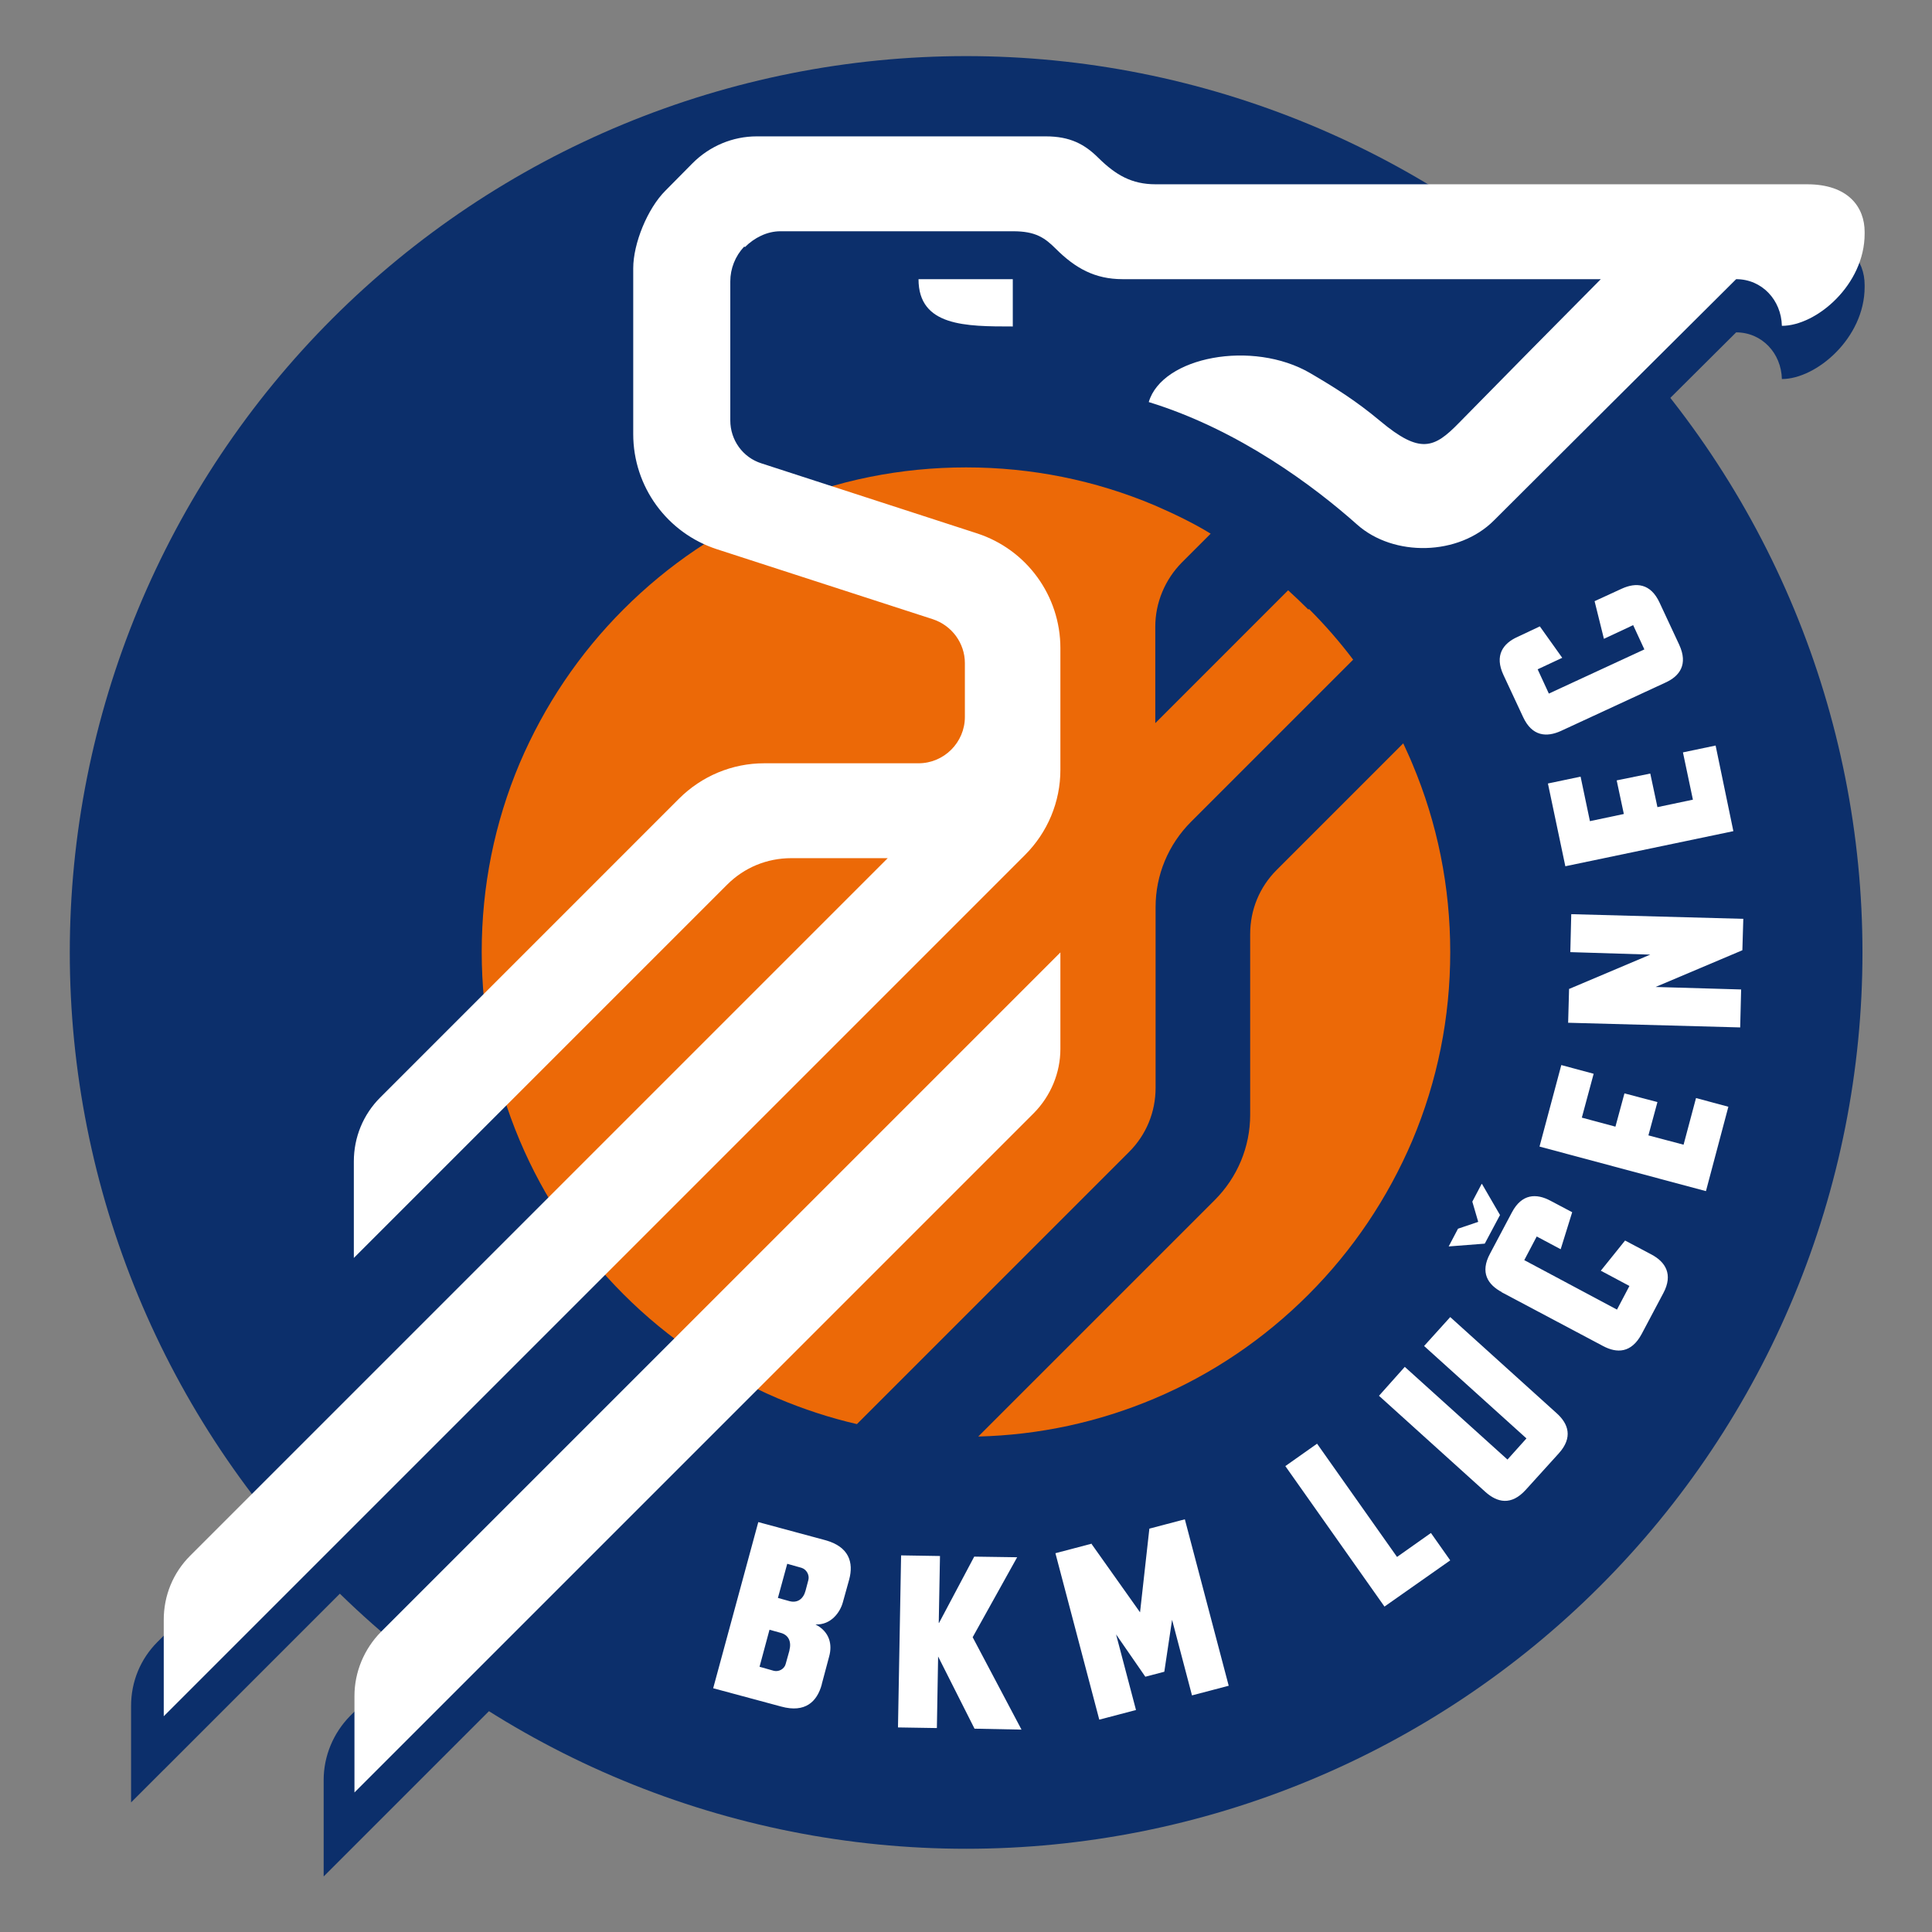 <svg xmlns="http://www.w3.org/2000/svg" xmlns:xlink="http://www.w3.org/1999/xlink" width="1080" zoomAndPan="magnify" viewBox="0 0 810 810" height="1080" preserveAspectRatio="xMidYMid meet" version="1.2"><rect x="0" y="0" width="810" height="810" fill="#808080" stroke="none"/><g id="977548959b"><path style=" stroke:none;fill-rule:nonzero;fill:#0c2f6b;fill-opacity:1;" d="M 444.574 421.617 L 444.574 462.055 C 444.574 472.098 440.531 481.75 433.488 488.926 L 135.695 786.715 L 135.695 746.281 C 135.695 736.234 139.738 726.582 146.785 719.41 Z M 444.574 421.617 "/><path style=" stroke:none;fill-rule:nonzero;fill:#0c2f6b;fill-opacity:1;" d="M 757.496 99.566 L 484.488 99.566 C 474.445 99.566 467.793 95.652 460.617 88.609 C 454.75 82.738 448.617 79.477 438.445 79.477 L 317.266 79.477 C 307.223 79.477 297.57 83.52 290.398 90.695 L 278.918 102.305 C 271.484 109.738 265.484 124.348 265.484 134.785 L 265.484 204.309 C 265.484 226.352 279.699 245.785 300.57 252.57 L 391.094 281.918 C 399.051 284.527 404.531 291.961 404.531 300.309 L 404.531 322.875 C 404.531 333.57 395.789 342.312 385.094 342.312 L 320.398 342.312 C 306.961 342.312 294.18 347.66 284.656 357.18 L 177.305 464.531 C 170.133 471.707 166.219 481.227 166.219 491.402 L 166.219 531.84 C 166.219 531.84 304.875 393.184 304.875 393.184 C 312.051 386.008 321.57 382.094 331.746 382.094 L 372.18 382.094 C 372.18 382.094 79.738 674.539 79.738 674.539 C 72.562 681.711 68.652 691.234 68.652 701.41 L 68.652 741.844 L 429.703 380.789 C 439.227 371.27 444.574 358.484 444.574 345.051 L 444.574 294.047 C 444.574 272.137 430.488 252.699 409.617 245.918 L 319.223 216.566 C 311.398 214.09 306.18 206.785 306.18 198.566 L 306.18 140.262 C 306.18 134.914 308.266 129.695 311.918 125.781 C 312.051 125.652 312.309 125.781 312.309 125.914 C 316.223 122 321.57 119.262 327.18 119.262 L 424.75 119.262 C 434.008 119.262 437.922 121.871 442.617 126.566 C 450.836 134.785 459.055 139.348 470.664 139.348 L 671.148 139.348 C 654.059 156.566 630.711 180.176 611.668 199.609 C 601.363 210.176 595.492 212.918 578.664 198.828 C 568.359 190.219 559.754 184.871 549.316 178.742 C 525.188 164.652 487.227 171.828 481.621 190.871 C 519.445 202.48 551.145 226.352 569.012 242.266 C 584.273 255.832 611.535 255.438 626.406 240.438 C 648.973 217.871 700.758 166.348 727.887 139.348 C 738.715 139.348 746.801 148.09 747.062 158.914 C 761.539 158.914 781.758 141.695 781.758 120.305 L 781.758 119.523 C 781.758 109.219 774.977 99.566 757.629 99.566 Z M 757.496 99.566 "/><path style=" stroke:none;fill-rule:nonzero;fill:#0c2f6b;fill-opacity:1;" d="M 312.051 125.914 C 315.961 122 321.309 119.262 326.918 119.262 L 424.488 119.262 C 433.75 119.262 437.66 121.871 442.359 126.566 C 450.574 134.785 458.793 139.348 470.402 139.348 L 621.32 139.348 C 615.84 135.043 610.492 130.609 605.406 125.781 C 596.535 117.434 588.711 108.176 580.102 99.566 L 484.621 99.566 C 474.574 99.566 467.922 95.652 460.75 88.609 C 454.879 82.738 448.75 79.477 438.574 79.477 L 317.398 79.477 C 307.355 79.477 297.699 83.52 290.527 90.695 L 279.047 102.305 C 271.613 109.738 265.613 124.348 265.613 134.785 L 265.613 204.309 C 265.613 226.352 279.832 245.785 300.703 252.57 L 391.227 281.918 C 399.184 284.527 404.66 291.961 404.66 300.309 L 404.66 322.875 C 404.66 333.57 395.922 342.312 385.227 342.312 L 320.527 342.312 C 307.094 342.312 294.309 347.66 284.789 357.18 L 177.438 464.531 C 170.262 471.707 166.348 481.227 166.348 491.402 L 166.348 531.84 C 166.348 531.84 305.004 393.184 305.004 393.184 C 312.18 386.008 321.703 382.094 331.875 382.094 L 372.312 382.094 C 372.312 382.094 66.043 688.363 66.043 688.363 C 58.867 695.539 54.953 705.062 54.953 715.234 L 54.953 755.672 L 429.703 380.922 C 439.227 371.398 444.574 358.617 444.574 345.18 L 444.574 294.18 C 444.574 272.266 430.488 252.832 409.617 246.047 L 319.223 216.699 C 311.398 214.219 306.18 206.914 306.18 198.699 L 306.18 140.391 C 306.18 135.043 308.266 129.828 311.918 125.914 C 312.051 125.781 312.309 125.914 312.309 126.043 Z M 312.051 125.914 "/><path style=" stroke:none;fill-rule:nonzero;fill:#0c2f6b;fill-opacity:1;" d="M 673.496 173.262 C 665.668 169.219 657.973 164.523 650.539 159.695 C 637.625 172.871 623.535 187.09 611.406 199.48 C 601.102 210.047 595.23 212.785 578.406 198.699 C 568.102 190.09 559.492 184.742 549.055 178.609 C 524.926 164.523 486.969 171.699 481.359 190.742 C 519.188 202.352 550.883 226.223 568.754 242.133 C 584.016 255.699 611.277 255.309 626.145 240.309 C 639.711 226.742 664.102 202.352 687.32 179.395 C 682.758 177.305 678.059 175.48 673.625 173.133 Z M 673.496 173.262 "/><path style=" stroke:none;fill-rule:nonzero;fill:#0c2f6b;fill-opacity:1;" d="M 780.848 399.312 C 780.848 405.465 780.695 411.609 780.395 417.754 C 780.09 423.895 779.641 430.027 779.035 436.148 C 778.434 442.266 777.68 448.371 776.777 454.453 C 775.875 460.535 774.824 466.594 773.625 472.625 C 772.426 478.66 771.078 484.656 769.582 490.625 C 768.09 496.59 766.449 502.516 764.664 508.398 C 762.879 514.285 760.949 520.125 758.879 525.914 C 756.805 531.703 754.594 537.441 752.238 543.121 C 749.887 548.805 747.395 554.426 744.766 559.984 C 742.137 565.547 739.371 571.035 736.473 576.461 C 733.574 581.883 730.543 587.234 727.383 592.508 C 724.219 597.785 720.93 602.98 717.512 608.094 C 714.098 613.207 710.555 618.234 706.891 623.172 C 703.23 628.113 699.445 632.961 695.543 637.715 C 691.645 642.469 687.629 647.125 683.496 651.68 C 679.367 656.238 675.129 660.691 670.777 665.039 C 666.43 669.387 661.977 673.629 657.418 677.758 C 652.863 681.887 648.207 685.902 643.453 689.805 C 638.699 693.707 633.852 697.488 628.91 701.152 C 623.973 704.816 618.945 708.355 613.832 711.773 C 608.719 715.191 603.523 718.48 598.25 721.641 C 592.973 724.805 587.625 727.836 582.199 730.734 C 576.777 733.633 571.285 736.398 565.723 739.027 C 560.164 741.656 554.543 744.148 548.863 746.5 C 543.18 748.855 537.445 751.066 531.652 753.141 C 525.863 755.211 520.023 757.141 514.141 758.926 C 508.254 760.711 502.328 762.352 496.363 763.844 C 490.398 765.34 484.398 766.688 478.367 767.887 C 472.332 769.086 466.277 770.137 460.191 771.039 C 454.109 771.941 448.008 772.695 441.887 773.297 C 435.766 773.898 429.633 774.352 423.492 774.652 C 417.348 774.957 411.203 775.105 405.051 775.105 C 398.902 775.105 392.754 774.957 386.613 774.652 C 380.469 774.352 374.34 773.898 368.219 773.297 C 362.098 772.695 355.996 771.941 349.91 771.039 C 343.828 770.137 337.77 769.086 331.738 767.887 C 325.707 766.688 319.707 765.34 313.742 763.844 C 307.777 762.352 301.852 760.711 295.965 758.926 C 290.078 757.141 284.242 755.211 278.449 753.141 C 272.66 751.066 266.926 748.855 261.242 746.5 C 255.559 744.148 249.938 741.656 244.379 739.027 C 238.82 736.398 233.328 733.633 227.902 730.734 C 222.48 727.836 217.129 724.805 211.855 721.641 C 206.582 718.48 201.387 715.191 196.273 711.773 C 191.16 708.355 186.133 704.816 181.191 701.152 C 176.254 697.488 171.406 693.707 166.652 689.805 C 161.898 685.902 157.242 681.887 152.684 677.758 C 148.129 673.629 143.676 669.387 139.324 665.039 C 134.977 660.691 130.738 656.238 126.605 651.68 C 122.477 647.125 118.461 642.469 114.559 637.715 C 110.656 632.961 106.875 628.113 103.211 623.172 C 99.547 618.234 96.008 613.207 92.59 608.094 C 89.176 602.98 85.887 597.785 82.723 592.508 C 79.562 587.234 76.531 581.883 73.633 576.461 C 70.734 571.035 67.969 565.547 65.34 559.984 C 62.711 554.426 60.219 548.805 57.863 543.121 C 55.512 537.441 53.297 531.703 51.227 525.914 C 49.152 520.125 47.227 514.285 45.441 508.398 C 43.656 502.516 42.016 496.59 40.52 490.625 C 39.027 484.656 37.68 478.66 36.48 472.625 C 35.281 466.594 34.227 460.535 33.324 454.453 C 32.422 448.371 31.672 442.266 31.066 436.148 C 30.465 430.027 30.012 423.895 29.711 417.754 C 29.41 411.609 29.258 405.465 29.258 399.312 C 29.258 393.164 29.41 387.016 29.711 380.875 C 30.012 374.73 30.465 368.598 31.066 362.48 C 31.672 356.359 32.422 350.258 33.324 344.172 C 34.227 338.09 35.281 332.031 36.48 326 C 37.68 319.969 39.027 313.969 40.52 308.004 C 42.016 302.035 43.656 296.109 45.441 290.227 C 47.227 284.34 49.152 278.504 51.227 272.711 C 53.297 266.922 55.512 261.184 57.863 255.504 C 60.219 249.82 62.711 244.199 65.34 238.641 C 67.969 233.082 70.734 227.59 73.633 222.164 C 76.531 216.742 79.562 211.391 82.723 206.117 C 85.887 200.84 89.176 195.648 92.59 190.531 C 96.008 185.418 99.547 180.395 103.211 175.453 C 106.875 170.512 110.656 165.664 114.559 160.91 C 118.461 156.156 122.477 151.504 126.605 146.945 C 130.738 142.387 134.977 137.934 139.324 133.586 C 143.676 129.238 148.129 125 152.684 120.867 C 157.242 116.738 161.898 112.723 166.652 108.82 C 171.406 104.918 176.254 101.137 181.191 97.473 C 186.133 93.809 191.16 90.27 196.273 86.852 C 201.387 83.434 206.582 80.145 211.855 76.984 C 217.129 73.82 222.48 70.793 227.902 67.891 C 233.328 64.992 238.82 62.23 244.379 59.598 C 249.938 56.969 255.559 54.477 261.242 52.125 C 266.926 49.77 272.66 47.559 278.449 45.488 C 284.242 43.414 290.078 41.484 295.965 39.699 C 301.852 37.914 307.777 36.277 313.742 34.781 C 319.707 33.285 325.707 31.941 331.738 30.738 C 337.77 29.539 343.828 28.488 349.91 27.586 C 355.996 26.684 362.098 25.93 368.219 25.328 C 374.34 24.727 380.469 24.273 386.613 23.973 C 392.754 23.672 398.902 23.52 405.051 23.52 C 411.203 23.52 417.348 23.672 423.492 23.973 C 429.633 24.273 435.766 24.727 441.887 25.328 C 448.008 25.93 454.109 26.684 460.191 27.586 C 466.277 28.488 472.332 29.539 478.367 30.738 C 484.398 31.941 490.398 33.285 496.363 34.781 C 502.328 36.277 508.254 37.914 514.141 39.699 C 520.023 41.484 525.863 43.414 531.652 45.488 C 537.445 47.559 543.18 49.77 548.863 52.125 C 554.543 54.477 560.164 56.969 565.723 59.598 C 571.285 62.23 576.777 64.992 582.199 67.891 C 587.625 70.793 592.973 73.82 598.25 76.984 C 603.523 80.145 608.719 83.434 613.832 86.852 C 618.945 90.27 623.973 93.809 628.91 97.473 C 633.852 101.137 638.699 104.918 643.453 108.82 C 648.207 112.723 652.863 116.738 657.418 120.867 C 661.977 125 666.43 129.238 670.777 133.586 C 675.129 137.934 679.367 142.387 683.496 146.945 C 687.629 151.504 691.645 156.156 695.543 160.91 C 699.445 165.664 703.23 170.512 706.891 175.453 C 710.555 180.395 714.098 185.418 717.512 190.531 C 720.93 195.648 724.219 200.84 727.383 206.117 C 730.543 211.391 733.574 216.742 736.473 222.164 C 739.371 227.59 742.137 233.082 744.766 238.641 C 747.395 244.199 749.887 249.82 752.238 255.504 C 754.594 261.184 756.805 266.922 758.879 272.711 C 760.949 278.504 762.879 284.34 764.664 290.227 C 766.449 296.109 768.09 302.035 769.582 308.004 C 771.078 313.969 772.426 319.969 773.625 326 C 774.824 332.031 775.875 338.09 776.777 344.172 C 777.68 350.258 778.434 356.359 779.035 362.48 C 779.641 368.598 780.09 374.73 780.395 380.875 C 780.695 387.016 780.848 393.164 780.848 399.312 Z M 780.848 399.312 "/><path style=" stroke:none;fill-rule:nonzero;fill:#ffffff;fill-opacity:1;" d="M 344.527 706.234 C 342.57 713.41 337.617 718.234 327.57 715.496 L 299.004 707.801 L 317.918 638.145 L 345.965 645.711 C 356.008 648.449 357.965 655.102 356.008 662.277 L 353.398 671.668 C 352.223 676.102 348.312 681.32 341.918 681.059 C 347.922 684.191 348.965 689.539 347.66 694.363 L 344.527 706.105 Z M 330.965 691.887 C 331.875 688.363 330.703 685.496 327.312 684.582 L 322.613 683.277 L 318.441 698.801 L 324.441 700.496 C 326.527 701.016 328.875 699.715 329.398 697.625 L 330.965 692.016 Z M 326.266 669.973 L 330.965 671.277 C 334.355 672.191 336.832 670.363 337.746 666.844 L 338.918 662.406 C 339.441 660.32 338.137 657.973 336.051 657.32 L 330.051 655.625 L 326.137 669.973 Z M 326.266 669.973 "/><path style=" stroke:none;fill-rule:nonzero;fill:#ffffff;fill-opacity:1;" d="M 393.703 680.406 C 393.703 680.406 408.445 652.625 408.445 652.625 L 426.445 652.887 L 407.793 686.41 L 428.27 725.148 L 408.574 724.758 L 393.312 694.496 C 393.312 694.496 392.789 724.496 392.789 724.496 L 376.484 724.234 L 377.789 652.102 L 394.094 652.363 L 393.574 680.406 Z M 393.703 680.406 "/><path style=" stroke:none;fill-rule:nonzero;fill:#ffffff;fill-opacity:1;" d="M 457.617 647.277 L 477.969 675.973 L 481.879 640.887 L 496.75 636.973 L 515.141 706.758 L 499.75 710.801 L 491.402 679.105 C 491.402 679.105 488.141 700.887 488.141 700.887 L 480.184 702.973 L 467.922 685.234 C 467.922 685.234 476.273 716.93 476.273 716.93 L 460.879 720.973 L 442.488 651.191 L 457.879 647.145 Z M 457.617 647.277 "/><path style=" stroke:none;fill-rule:nonzero;fill:#ffffff;fill-opacity:1;" d="M 580.492 673.625 L 538.883 614.668 L 552.188 605.273 L 585.711 652.754 L 599.926 642.711 L 608.016 654.191 L 580.363 673.625 Z M 580.492 673.625 "/><path style=" stroke:none;fill-rule:nonzero;fill:#ffffff;fill-opacity:1;" d="M 589.102 573.188 L 632.016 611.93 L 639.973 603.059 L 597.059 564.316 L 608.016 552.188 L 652.625 592.492 C 657.582 596.926 659.539 602.668 653.539 609.32 L 639.711 624.582 C 633.582 631.363 627.711 629.93 622.754 625.492 L 578.145 585.188 L 588.969 573.059 Z M 589.102 573.188 "/><path style=" stroke:none;fill-rule:nonzero;fill:#ffffff;fill-opacity:1;" d="M 621.32 496.359 L 628.887 509.402 L 622.492 521.402 L 607.363 522.578 L 611.277 515.141 L 619.754 512.273 L 617.277 503.793 L 621.188 496.359 Z M 629.668 541.75 C 623.797 538.621 620.406 533.535 624.711 525.578 L 633.84 508.359 C 638.016 500.402 644.145 500.273 650.016 503.402 L 659.148 508.23 L 654.32 523.75 L 644.277 518.402 L 639.059 528.316 L 677.93 549.055 L 683.148 539.145 L 671.148 532.75 L 681.32 520.098 L 692.41 525.969 C 698.277 529.098 701.539 534.316 697.363 542.145 L 688.234 559.359 C 683.93 567.316 677.93 567.449 672.059 564.316 L 629.535 541.75 Z M 629.668 541.75 "/><path style=" stroke:none;fill-rule:nonzero;fill:#ffffff;fill-opacity:1;" d="M 715.105 499.359 L 645.449 480.707 L 654.582 446.531 L 668.148 450.184 L 663.191 468.574 L 677.277 472.359 L 681.059 458.402 L 694.887 462.055 L 691.105 476.012 L 705.844 479.926 L 711.062 460.359 L 724.625 464.012 L 715.234 499.359 Z M 715.105 499.359 "/><path style=" stroke:none;fill-rule:nonzero;fill:#ffffff;fill-opacity:1;" d="M 657.973 414.574 L 691.887 400.227 C 691.887 400.227 658.363 399.184 658.363 399.184 L 658.754 383.27 L 730.887 385.227 L 730.496 398.398 L 694.105 413.793 C 694.105 413.793 729.977 414.836 729.977 414.836 L 729.582 430.75 L 657.449 428.793 L 657.844 414.574 Z M 657.973 414.574 "/><path style=" stroke:none;fill-rule:nonzero;fill:#ffffff;fill-opacity:1;" d="M 726.844 348.441 L 656.277 363.18 L 648.973 328.484 L 662.668 325.613 L 666.582 344.27 L 680.801 341.27 L 677.801 327.18 L 691.887 324.312 L 694.887 338.398 L 709.758 335.266 L 705.582 315.441 L 719.277 312.57 L 726.715 348.441 Z M 726.844 348.441 "/><path style=" stroke:none;fill-rule:nonzero;fill:#ffffff;fill-opacity:1;" d="M 654.449 306.441 C 648.449 309.18 642.32 308.789 638.539 300.57 L 630.32 282.961 C 626.535 274.875 630.059 269.789 636.188 267.047 L 645.582 262.613 L 654.973 275.789 L 644.668 280.613 L 649.363 290.789 L 689.41 272.266 L 684.711 262.09 L 672.453 267.832 L 668.539 252.047 L 679.887 246.832 C 685.887 244.09 692.016 244.48 695.801 252.699 L 704.016 270.309 C 707.801 278.527 704.277 283.484 698.148 286.223 Z M 654.449 306.441 "/><path style=" stroke:none;fill-rule:nonzero;fill:#ec6907;fill-opacity:1;" d="M 548.535 255.57 C 545.797 252.832 542.926 250.09 540.055 247.48 L 484.359 303.18 L 484.359 262.742 C 484.359 252.699 488.402 243.047 495.445 235.875 L 507.578 223.742 C 500.141 219.176 492.184 215.395 484.098 211.871 C 459.055 201.309 432.445 195.961 405.051 195.961 C 377.66 195.961 351.051 201.309 326.008 211.871 C 301.875 222.047 280.094 236.785 261.438 255.438 C 242.785 274.09 228.176 295.875 217.871 320.008 C 207.309 345.051 201.961 371.66 201.961 399.051 C 201.961 426.445 207.309 453.055 217.871 478.098 C 228.047 502.23 242.785 524.012 261.438 542.664 C 280.094 561.316 301.875 575.926 326.008 586.23 C 336.832 590.797 347.918 594.449 359.27 597.059 L 473.402 482.926 C 480.574 475.75 484.488 466.227 484.488 456.055 L 484.488 380.27 C 484.488 366.832 489.836 354.051 499.359 344.527 L 567.316 276.57 C 561.707 269.137 555.578 262.09 548.797 255.309 Z M 548.535 255.57 "/><path style=" stroke:none;fill-rule:nonzero;fill:#ec6907;fill-opacity:1;" d="M 592.102 320.137 C 590.926 317.266 589.621 314.527 588.316 311.656 L 535.23 364.746 C 528.055 371.922 524.141 381.441 524.141 391.617 L 524.141 467.402 C 524.141 480.836 518.793 493.621 509.273 503.141 L 410.141 602.273 C 435.707 601.625 460.488 596.273 483.969 586.363 C 508.098 576.188 529.883 561.449 548.535 542.797 C 567.188 524.145 581.797 502.359 592.102 478.227 C 602.668 453.184 608.016 426.574 608.016 399.184 C 608.016 371.789 602.668 345.18 592.102 320.137 Z M 592.102 320.137 "/><path style=" stroke:none;fill-rule:nonzero;fill:#ffffff;fill-opacity:1;" d="M 444.574 399.312 L 444.574 439.75 C 444.574 449.793 440.531 459.445 433.488 466.621 L 148.609 751.496 L 148.609 711.062 C 148.609 701.016 152.652 691.363 159.695 684.191 Z M 444.574 399.312 "/><path style=" stroke:none;fill-rule:nonzero;fill:#ffffff;fill-opacity:1;" d="M 424.617 117.043 C 424.617 117.043 389.922 117.043 385.094 117.043 C 385.094 136.871 404.922 136.871 424.617 136.871 Z M 424.617 117.043 "/><path style=" stroke:none;fill-rule:nonzero;fill:#ffffff;fill-opacity:1;" d="M 757.496 77.262 L 484.488 77.262 C 474.445 77.262 467.793 73.348 460.617 66.305 C 454.75 60.434 448.617 57.172 438.445 57.172 L 317.266 57.172 C 307.223 57.172 297.57 61.215 290.398 68.391 L 278.918 80 C 271.484 87.434 265.484 102.043 265.484 112.477 L 265.484 182.004 C 265.484 204.047 279.699 223.48 300.57 230.266 L 391.094 259.613 C 399.051 262.223 404.531 269.656 404.531 278.004 L 404.531 300.57 C 404.531 311.266 395.789 320.008 385.094 320.008 L 320.398 320.008 C 306.961 320.008 294.18 325.355 284.656 334.875 L 159.438 460.098 C 152.262 467.27 148.348 476.793 148.348 486.969 L 148.348 527.402 C 148.348 527.402 304.875 370.879 304.875 370.879 C 312.051 363.703 321.57 359.789 331.746 359.789 L 372.18 359.789 C 372.18 359.789 79.738 652.234 79.738 652.234 C 72.562 659.406 68.652 668.93 68.652 679.105 L 68.652 719.539 L 429.703 358.484 C 439.227 348.965 444.574 336.18 444.574 322.746 L 444.574 271.742 C 444.574 249.832 430.488 230.395 409.617 223.613 L 319.223 194.262 C 311.398 191.785 306.18 184.48 306.18 176.262 L 306.18 117.957 C 306.18 112.609 308.266 107.391 311.918 103.477 C 312.051 103.348 312.309 103.477 312.309 103.609 C 316.223 99.695 321.57 96.957 327.18 96.957 L 424.75 96.957 C 434.008 96.957 437.922 99.566 442.617 104.262 C 450.836 112.477 459.055 117.043 470.664 117.043 L 671.148 117.043 C 654.059 134.262 630.711 157.871 611.668 177.305 C 601.363 187.871 595.492 190.609 578.664 176.523 C 568.359 167.914 559.754 162.566 549.316 156.438 C 525.188 142.348 487.227 149.523 481.621 168.566 C 519.445 180.176 551.145 204.047 569.012 219.961 C 584.273 233.527 611.535 233.133 626.406 218.133 C 648.973 195.566 700.758 144.043 727.887 117.043 C 738.715 117.043 746.801 125.781 747.062 136.609 C 761.539 136.609 781.758 119.391 781.758 98 L 781.758 97.219 C 781.758 86.914 774.977 77.262 757.629 77.262 Z M 757.496 77.262 "/></g></svg>